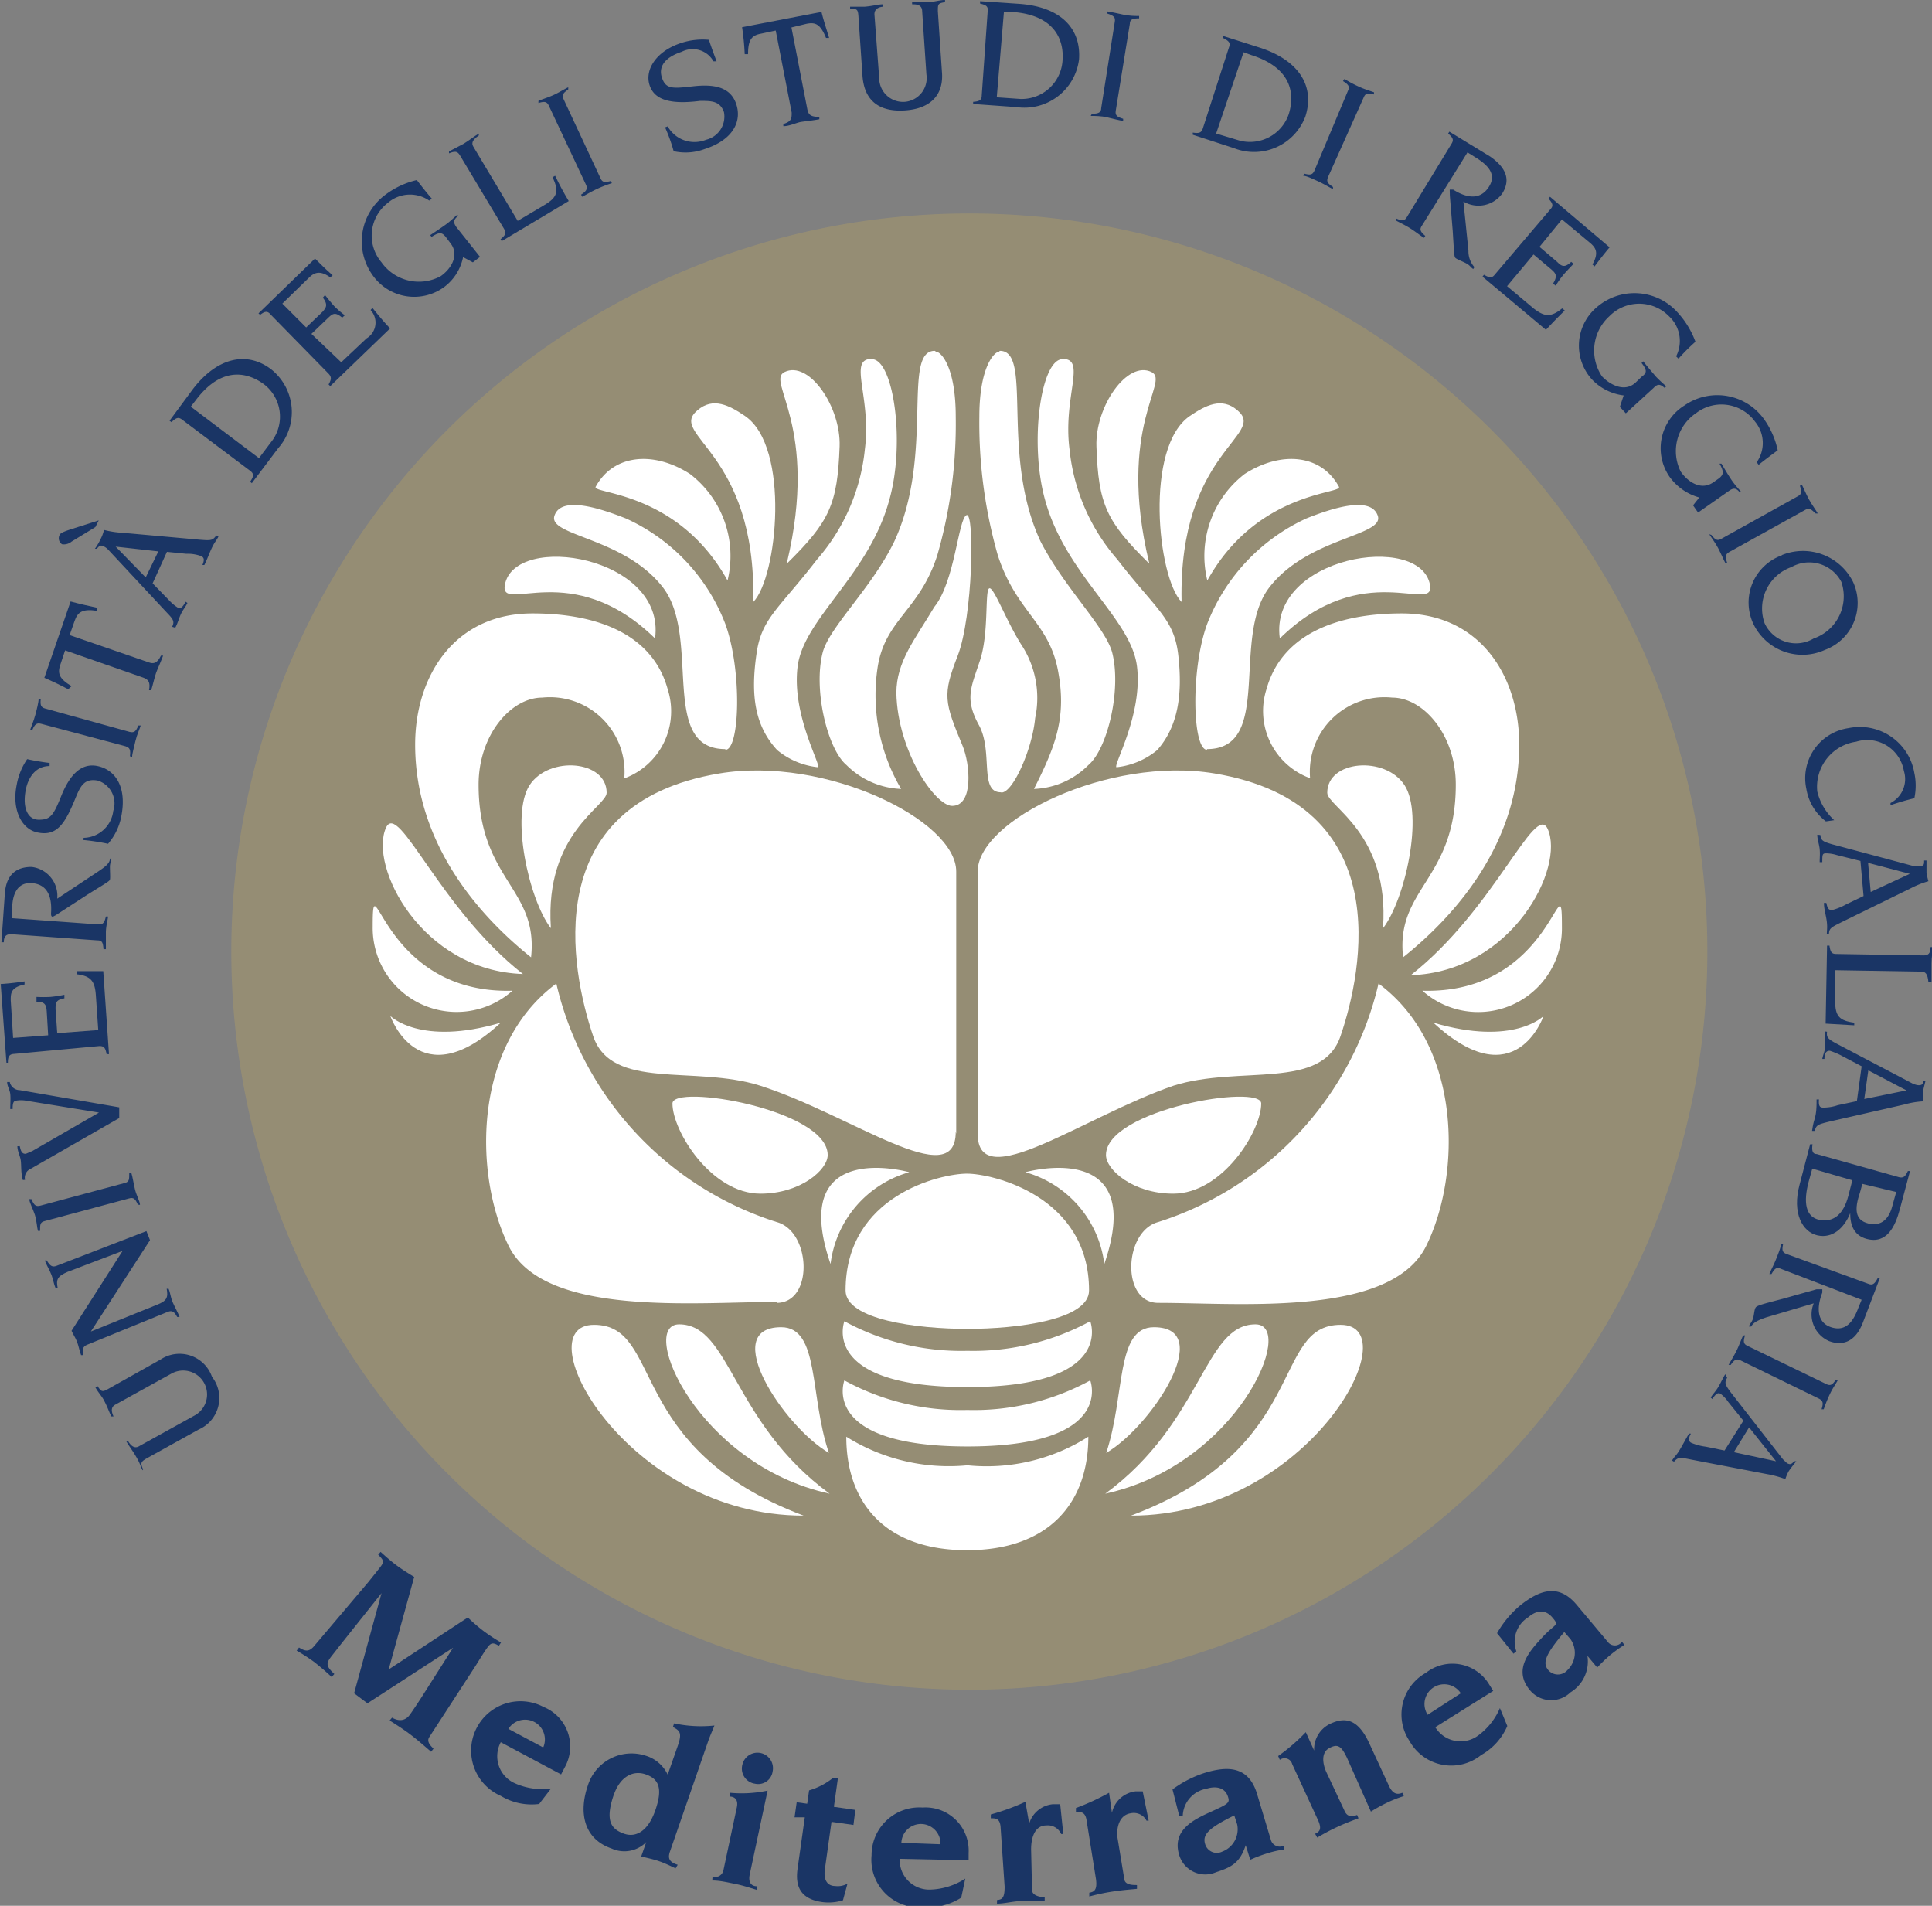 <svg xmlns="http://www.w3.org/2000/svg" viewBox="0 0 81.02 79.91">
  <rect x="0" y="0" width="81.02" height="79.91" fill="#808080" stroke="none"/>
  <defs>
    <style>
      .cls-1 {
        fill: #958d74;
      }

      .cls-2, .cls-3 {
        fill: #fff;
      }

      .cls-2, .cls-5 {
        fill-rule: evenodd;
      }

      .cls-4, .cls-5 {
        fill: #1a3565;
      }
    </style>
  </defs>
  <g id="OBJECTS">
    <g>
      <path class="cls-1" d="M9.7,39.85a30.95,30.95,0,1,1,30.94,31,30.95,30.95,0,0,1-30.94-31"/>
      <g>
        <path class="cls-2" d="M15.63,38.86a3.52,3.52,0,0,0,5.86,2.68c-5.51.16-5.86-5.69-5.86-2.68"/>
        <path class="cls-3" d="M39.93,33.79c-.72,0-2.29-2.3-2.34-4.73,0-1.33.79-2.26,1.59-3.61.87-1.07,1-3.68,1.35-3.85s.27,4.26-.37,5.9-.56,1.93.21,3.78c.31.75.47,2.51-.44,2.51"/>
        <path class="cls-3" d="M42,33.23c.48,0,1.29-1.82,1.41-3.12A4.07,4.07,0,0,0,42.81,27c-.66-1.06-1.17-2.49-1.34-2.32s0,1.87-.37,3-.66,1.61-.05,2.72,0,2.82.92,2.82"/>
        <path class="cls-3" d="M40.55,49.21c1.07,0,5.12.94,5.12,4.9,0,1.23-3,1.61-5.1,1.61s-5.11-.38-5.11-1.61c0-4,4-4.9,5.09-4.9"/>
        <path class="cls-2" d="M65.5,38.86a3.51,3.51,0,0,1-5.85,2.68c5.5.16,5.85-5.69,5.85-2.68"/>
        <path class="cls-3" d="M40.57,56.64a10.29,10.29,0,0,0,5.15-1.24s1.08,2.76-5.15,2.76-5.16-2.76-5.16-2.76a10.26,10.26,0,0,0,5.16,1.24"/>
        <path class="cls-3" d="M40.57,59.12a10.17,10.17,0,0,0,5.15-1.24s1.08,2.77-5.15,2.77-5.16-2.77-5.16-2.77a10.14,10.14,0,0,0,5.16,1.24"/>
        <path class="cls-3" d="M40.55,65c-3.38,0-5.06-1.94-5.06-4.76a8.1,8.1,0,0,0,5.08,1.2,7.94,7.94,0,0,0,5.07-1.2c0,2.82-1.7,4.76-5.09,4.76"/>
        <path class="cls-2" d="M21.93,40.84c-3.49-2.73-5.21-7.27-5.74-6.14-.73,1.61,1.47,6,5.74,6.14"/>
        <path class="cls-3" d="M41,47.54c0-4.73,0-9.48,0-11,0-2.15,5.49-4.85,9.93-4.11,7.63,1.27,6.23,8.25,5.29,11-.77,2.32-4.24,1.22-7,2.09C45.43,46.82,41,50.14,41,47.54"/>
        <path class="cls-3" d="M40.1,47.54c0-4.73,0-9.48,0-11,0-2.15-5.49-4.85-9.93-4.11-7.63,1.27-6.23,8.25-5.3,11,.77,2.32,4.25,1.22,7,2.09,3.82,1.22,8.21,4.54,8.21,1.94"/>
        <path class="cls-3" d="M31.89,50.05c1.68,0,2.82-1,2.82-1.62,0-1.91-6.51-3-6.51-2.16,0,1.16,1.63,3.78,3.69,3.78"/>
        <path class="cls-3" d="M32.57,54.63c1.56,0,1.45-3,0-3.39a13.76,13.76,0,0,1-9.24-10c-3.5,2.59-3.48,8-2,11s7.84,2.35,11.25,2.35"/>
        <path class="cls-2" d="M34.83,53c-1.82-5.3,3.3-3.85,3.3-3.85A4.58,4.58,0,0,0,34.83,53"/>
        <path class="cls-3" d="M39.2,14.71c-1.39,0,0,4.35-1.7,8-.94,1.94-2.72,3.58-3,4.65-.4,1.56.2,4.05,1,4.72a3.43,3.43,0,0,0,2.29,1,7.74,7.74,0,0,1-1-5c.28-2.1,1.77-2.45,2.52-4.81a19.86,19.86,0,0,0,.77-5.8c0-2.11-.63-2.72-.82-2.72"/>
        <path class="cls-3" d="M33,23.63c1.79-1.76,2.12-2.48,2.21-4.91.06-1.67-1.29-3.62-2.31-3.12-.8.39,1.47,2.25.1,8"/>
        <path class="cls-3" d="M31.59,25.21c.12-6.3-3.59-6.95-2.35-8,.66-.58,1.35-.21,2,.23,1.91,1.3,1.36,6.77.35,7.8"/>
        <path class="cls-3" d="M30.51,24.34c-2.09-3.76-5.69-3.62-5.53-3.93.74-1.36,2.42-1.52,3.95-.54a4.33,4.33,0,0,1,1.58,4.47"/>
        <path class="cls-2" d="M27.47,26.77c-3.49-3.42-6.51-1-6.3-2.24.4-2.24,6.77-1.2,6.3,2.24"/>
        <path class="cls-3" d="M26.2,32.63A3,3,0,0,0,28,28.9c-.62-2.27-2.89-3.18-5.67-3.18-3.3,0-4.92,2.66-4.92,5.5,0,4.24,2.79,7.27,4.86,8.92.32-2.9-2.2-3.24-2.2-7.24,0-2.08,1.35-3.65,2.67-3.65a3.13,3.13,0,0,1,3.44,3.38"/>
        <path class="cls-3" d="M23.1,38.92c-.93-1.21-1.7-4.76-.89-6s3.23-1.05,3.23.32c0,.58-2.6,1.69-2.34,5.65"/>
        <path class="cls-3" d="M49.2,50.05c-1.68,0-2.82-1-2.82-1.62,0-1.91,6.51-3,6.51-2.16,0,1.16-1.63,3.78-3.69,3.78"/>
        <path class="cls-3" d="M48.57,54.63c-1.56,0-1.45-3,0-3.39a13.77,13.77,0,0,0,9.24-10c3.5,2.59,3.48,8,2,11S52,54.63,48.57,54.63"/>
        <path class="cls-2" d="M46.31,53c1.82-5.3-3.31-3.85-3.31-3.85A4.58,4.58,0,0,1,46.31,53"/>
        <path class="cls-3" d="M41.93,14.71c1.4,0,0,4.35,1.71,8,1,1.94,2.71,3.58,3,4.65.4,1.56-.2,4.05-1,4.72a3.38,3.38,0,0,1-2.28,1c.9-1.79,1.39-3,1-5s-1.76-2.45-2.52-4.81a20.22,20.22,0,0,1-.77-5.8c0-2.11.64-2.72.82-2.72"/>
        <path class="cls-3" d="M44.57,15.05c1,0,0,1.58.28,3.78a8.29,8.29,0,0,0,2,4.62c1.63,2.11,2.38,2.48,2.56,4,.19,1.66,0,3-.88,4a3.22,3.22,0,0,1-1.71.72c-.15-.08,1.11-2.21.86-4.23s-3-3.83-3.86-7c-.66-2.39-.17-5.88.74-5.88"/>
        <path class="cls-3" d="M48.19,23.63c-1.79-1.76-2.13-2.48-2.21-4.91-.06-1.67,1.29-3.62,2.31-3.12.8.39-1.48,2.25-.1,8"/>
        <path class="cls-3" d="M49.55,25.21c-.13-6.3,3.59-6.95,2.35-8-.66-.58-1.35-.21-2,.23-1.91,1.3-1.36,6.77-.35,7.8"/>
        <path class="cls-3" d="M50.63,24.34c2.09-3.76,5.69-3.62,5.52-3.93-.74-1.36-2.41-1.52-3.95-.54a4.34,4.34,0,0,0-1.57,4.47"/>
        <path class="cls-3" d="M50.61,31.41c2.8,0,1-4.68,2.62-6.78s4.83-2.15,4.55-3-1.9-.33-3,.11a8.08,8.08,0,0,0-4.16,4.43c-.7,1.93-.61,5.27,0,5.27"/>
        <path class="cls-2" d="M53.67,26.77c3.49-3.42,6.51-1,6.3-2.24-.4-2.24-6.77-1.2-6.3,2.24"/>
        <path class="cls-3" d="M54.94,32.63a3,3,0,0,1-1.83-3.73c.63-2.27,2.89-3.18,5.68-3.18,3.3,0,4.92,2.66,4.92,5.5,0,4.24-2.8,7.27-4.87,8.92-.32-2.9,2.21-3.24,2.21-7.24,0-2.08-1.35-3.65-2.67-3.65a3.13,3.13,0,0,0-3.44,3.38"/>
        <path class="cls-3" d="M58,38.92c.93-1.21,1.71-4.76.9-6s-3.24-1.05-3.24.32c0,.58,2.61,1.69,2.34,5.65"/>
        <path class="cls-2" d="M59.16,40.89c3.49-2.73,5.21-7.27,5.74-6.14.74,1.61-1.47,6-5.74,6.14"/>
        <path class="cls-2" d="M60.11,42.88c3.38,1,4.62-.28,4.62-.28s-1.18,3.47-4.62.28"/>
        <path class="cls-2" d="M21,42.88c-3.37,1-4.63-.28-4.63-.28s1.19,3.47,4.63.28"/>
        <path class="cls-3" d="M30.42,31.41c-2.8,0-1-4.68-2.62-6.78s-4.82-2.15-4.55-3,1.89-.33,3,.11a8,8,0,0,1,4.17,4.43c.7,1.93.61,5.27,0,5.27"/>
        <path class="cls-3" d="M36.55,15.05c-1,0,0,1.58-.28,3.78a8.29,8.29,0,0,1-2,4.62c-1.63,2.11-2.35,2.48-2.55,4-.25,1.75-.05,3,.87,4a3.22,3.22,0,0,0,1.71.72c.15-.08-1.11-2.21-.85-4.23s3-3.83,3.85-7c.67-2.39.17-5.88-.74-5.88"/>
        <path class="cls-2" d="M48.39,55.65c2.63,0-.11,4.17-2,5.27.81-2.42.38-5.27,2-5.27"/>
        <path class="cls-2" d="M46.35,62.63c4.09-3,4.14-7.1,6.3-7.1,1.73,0-.74,5.89-6.3,7.1"/>
        <path class="cls-2" d="M47.43,63.55c7.54-2.83,5.85-8,8.79-8s-1.35,8-8.79,8"/>
        <path class="cls-2" d="M32.76,55.65c-2.64,0,.11,4.17,2,5.27-.82-2.42-.38-5.27-2-5.27"/>
        <path class="cls-2" d="M34.79,62.63c-4.1-3-4.15-7.1-6.31-7.1-1.73,0,.76,5.89,6.31,7.1"/>
        <path class="cls-2" d="M33.7,63.55c-7.53-2.83-5.84-8-8.79-8s1.35,8,8.79,8"/>
      </g>
      <path class="cls-4" d="M13.19,69c-.22.27-.38.25-.65.08l-.1.13a8.34,8.34,0,0,1,.74.48c.25.2.49.4.73.63l.11-.13c-.37-.35-.35-.45-.09-.78s.28-.36.55-.7L16,66.8h0L14.85,71l.56.42L19,69.09h0l-1.35,2.12c-.15.23-.36.55-.48.71s-.36.31-.73.1l-.1.12c.3.19.6.38.9.61s.56.46.84.7l.1-.13c-.12-.12-.3-.29-.18-.48l1.95-3c.15-.24.35-.57.49-.76s.23-.23.48-.07l.09-.14a7.62,7.62,0,0,1-.73-.48,7.09,7.09,0,0,1-.66-.57L16.3,70l1.07-3.88c-.26-.16-.52-.32-.76-.5s-.46-.38-.65-.55l-.1.12c.23.23.26.29.1.5s-.35.44-.5.63Z"/>
      <path class="cls-5" d="M23.53,74.4l.15-.29a1.79,1.79,0,0,0-.89-2.54A2.07,2.07,0,1,0,21,75.3a2.5,2.5,0,0,0,1.61.34l.5-.65a2.76,2.76,0,0,1-1.5-.21A1.24,1.24,0,0,1,21,73.05Zm-2.21-1.91a.83.83,0,0,1,1.46.78Z"/>
      <path class="cls-5" d="M28.42,78.19c-.35-.11-.41-.26-.34-.51L29.7,73c.08-.23.18-.44.26-.65a5.35,5.35,0,0,1-1.69-.09l-.05.15c.28.16.4.23.2.8L28,74.41a1.5,1.5,0,0,0-.94-.8,1.92,1.92,0,0,0-2.41,1.26c-.38,1.11-.19,2.23,1,2.64a1.29,1.29,0,0,0,1.45-.27h0l-.21.6c.19.05.44.1.69.18s.52.21.75.32Zm-2.68-2.93c.26-.76.8-1.05,1.34-.86s.72.57.41,1.48-.83,1.19-1.34,1-.79-.52-.41-1.63"/>
      <path class="cls-5" d="M29.87,78.85c.33,0,.64.08.95.14s.61.16.91.25l0-.15c-.17,0-.37-.11-.29-.49l.75-3.52a5.24,5.24,0,0,1-1.59.09l0,.16c.2,0,.37.12.3.45l-.56,2.63a.36.36,0,0,1-.46.28Zm2.53-4.57A.65.65,0,1,0,31.13,74a.64.64,0,0,0,.53.79.61.61,0,0,0,.74-.51"/>
      <path class="cls-4" d="M33.75,76.2l-.3,2.13c-.09.62,0,1.27,1,1.42a2,2,0,0,0,.9-.07l.19-.7a.82.82,0,0,1-.52.1c-.32,0-.49-.25-.43-.69l.28-2,.92.13.08-.63-.9-.13.17-1.21-.21,0a2.91,2.91,0,0,1-1,.52l-.08.56-.44-.06-.09.63Z"/>
      <path class="cls-5" d="M40.62,78v-.3a1.81,1.81,0,0,0-1.93-1.91,2,2,0,0,0-2.14,2,2,2,0,0,0,2.17,2.18,2.61,2.61,0,0,0,1.59-.4l.17-.8a2.84,2.84,0,0,1-1.44.46,1.24,1.24,0,0,1-1.31-1.29Zm-2.82-.73a.82.82,0,1,1,1.64.06Z"/>
      <path class="cls-4" d="M43.24,77.54c0-.44.13-1,.64-1a.61.61,0,0,1,.62.36h.09l-.13-1.25-.3,0a1.15,1.15,0,0,0-1,.81h0L43,75.55a9.51,9.51,0,0,1-1.45.53l0,.16c.2,0,.38,0,.41.36l.17,2.51c0,.47-.1.54-.32.56v.15c.31,0,.62-.09,1-.11s.69,0,1,0v-.16c-.2,0-.51-.07-.53-.28Z"/>
      <path class="cls-4" d="M46.87,77.1c-.07-.42.05-1,.55-1.07a.6.6,0,0,1,.66.31l.09,0-.25-1.23h-.29a1.15,1.15,0,0,0-1,.9h0l-.12-.84a10,10,0,0,1-1.39.64l0,.16c.2,0,.38,0,.44.32l.4,2.5c.06.45-.07.54-.28.57l0,.16c.3-.08.6-.15,1-.21s.68-.08,1-.11l0-.16c-.17,0-.5,0-.53-.24Z"/>
      <path class="cls-5" d="M49.45,76.13l.15,0a1.2,1.2,0,0,1,1-1.13c.38-.12.78-.06.9.35.08.24,0,.29-.68.6s-1.7.75-1.37,1.83A1.14,1.14,0,0,0,51,78.5c.69-.22,1-.42,1.24-1.13h0l.19.61a5.85,5.85,0,0,1,.68-.26,4.55,4.55,0,0,1,.73-.17l0-.16a.39.39,0,0,1-.55-.26l-.58-1.93c-.36-1.16-1.24-1.15-2.17-.87a4.64,4.64,0,0,0-1.37.7Zm2.43.36a1,1,0,0,1-.63,1.15.51.51,0,0,1-.71-.31c-.12-.39.1-.66,1.22-1.21Z"/>
      <path class="cls-4" d="M55.24,77.05a8.75,8.75,0,0,1,.87-.46c.28-.13.57-.24.86-.35l-.06-.14c-.17.07-.4.11-.52-.16l-.77-1.64c-.15-.33-.23-.81.12-1s.5-.11.75.41l1,2.25a7,7,0,0,1,.67-.37,5.22,5.22,0,0,1,.71-.28l-.06-.14c-.26.11-.41,0-.54-.24l-.86-1.86c-.47-1-1-1.08-1.61-.8a1.18,1.18,0,0,0-.69,1.13h0l-.35-.77a8,8,0,0,1-1.16,1l.07.16a.33.33,0,0,1,.52.18l1.06,2.3c.2.41.1.53-.1.62Z"/>
      <path class="cls-5" d="M62.62,70.9l-.17-.27a1.8,1.8,0,0,0-2.65-.49A2,2,0,0,0,59.11,73a2,2,0,0,0,3,.59,2.56,2.56,0,0,0,1.1-1.22l-.31-.75A2.78,2.78,0,0,1,62,72.76a1.24,1.24,0,0,1-1.81-.34Zm-2.75,1A.82.82,0,1,1,61.26,71Z"/>
      <path class="cls-5" d="M63.47,69.34l.12-.1a1.2,1.2,0,0,1,.5-1.43c.3-.26.68-.37,1,0s.14.25-.39.82-1.27,1.36-.55,2.23a1.16,1.16,0,0,0,1.71.1,1.52,1.52,0,0,0,.71-1.53h0l.41.49a6.26,6.26,0,0,1,.53-.51,5.59,5.59,0,0,1,.61-.44l-.1-.13a.37.37,0,0,1-.6,0l-1.3-1.55c-.78-.93-1.58-.59-2.34,0a4.28,4.28,0,0,0-1,1.19Zm2.39-.61a1,1,0,0,1-.13,1.3.53.53,0,0,1-.8,0c-.25-.3-.14-.64.67-1.6Z"/>
      <path class="cls-4" d="M6,61.61c-.11-.26-.11-.31.15-.46l2.18-1.21a1.44,1.44,0,0,0,.56-2.21A1.44,1.44,0,0,0,6.74,57L4.55,58.23c-.26.15-.3.13-.46-.11L4,58.17c.1.19.25.35.34.51.17.31.23.52.33.71l.09,0c-.06-.14-.15-.37.07-.49l2.35-1.3a1,1,0,1,1,1,1.74l-2.35,1.3c-.21.13-.37-.07-.45-.2l-.08,0c.1.18.24.35.42.66s.16.37.26.55Z"/>
      <path class="cls-5" d="M7.05,55c.17-.06.26,0,.38.22l.1,0c-.08-.21-.2-.41-.29-.62s-.09-.37-.17-.56l-.08,0c.07.37,0,.51-.41.67L3.81,55.83v0L6.29,52l-.15-.38L2.36,53.08c-.17.06-.26,0-.4-.23l-.08,0c.07.2.2.4.28.61s.09.37.17.55l.09,0c-.08-.37,0-.5.41-.68l2.31-.88h0L3,55.8c.07.16.16.28.23.46s.1.38.17.56l.09,0c-.06-.26,0-.36.15-.43Z"/>
      <path class="cls-4" d="M5.87,50.52c0-.14-.15-.4-.21-.65s-.1-.53-.15-.68l-.09,0c0,.27,0,.36-.18.41l-3.54.95c-.19.05-.27,0-.38-.27l-.09,0c0,.14.15.4.23.65s.09.54.13.68l.09,0c0-.27,0-.36.19-.41l3.54-.95c.18-.05.26,0,.37.26Z"/>
      <path class="cls-4" d="M1.05,49.47A.41.41,0,0,1,1.3,49L5,46.88,5,46.43.83,45.71a.43.43,0,0,1-.42-.34l-.11,0c0,.17.11.32.13.5s0,.42,0,.63l.1,0c0-.15,0-.34.15-.35a1.21,1.21,0,0,1,.4,0l3.07.5v0L1.36,48.26l-.28.12c-.13,0-.2-.06-.25-.32H.73c0,.21.11.39.14.59s0,.55.09.83Z"/>
      <path class="cls-4" d="M4.17,43.86c.19,0,.25.07.3.34h.1l-.24-3.48c-.37,0-.75,0-1.12,0v.13c.63.07.77.32.81.89l.1,1.45-1.72.13-.07-1c0-.26,0-.4.37-.46l0-.15a5.21,5.21,0,0,1-.59.09,5.61,5.61,0,0,1-.58,0V42c.38,0,.41.16.43.41l.06,1-1.47.11-.1-1.58c0-.29,0-.54.58-.66v-.13c-.33.05-.67.09-1,.11l.24,3.3H.33c0-.28.07-.36.27-.37Z"/>
      <path class="cls-4" d="M4.09,39.43c.19,0,.23.09.25.37h.1c0-.14,0-.42,0-.69s.08-.53.09-.68H4.44c-.06.26-.12.34-.32.33L.51,38.5l0-.37c0-.57.18-1.15.83-1.1s.85.57.8,1.27c0,.06,0,.13.07.14a1.5,1.5,0,0,0,.21-.12l1.25-.81c.8-.5.92-.56.94-.63s0-.36,0-.53.06-.23.06-.35H4.61c0,.2-.21.35-.49.54L2.4,37.68a1.22,1.22,0,0,0-1.08-1.33c-.56,0-1.07.25-1.12,1.16l-.14,2h.1c0-.27.12-.34.3-.34Z"/>
      <path class="cls-4" d="M3.48,35.22a9.17,9.17,0,0,1,1.05.16,2.45,2.45,0,0,0,.56-1.17c.24-1.25-.28-1.94-1-2.09s-1.19.43-1.52,1.25-.45,1-.94,1-.69-.53-.55-1.25c.09-.47.38-1,1-1l0-.13a9.21,9.21,0,0,1-.94-.16,2.77,2.77,0,0,0-.44,1.08c-.22,1.08.24,1.89.9,2,.82.16,1.15-.42,1.6-1.53.19-.45.36-.75.9-.65A1,1,0,0,1,4.75,34a1.28,1.28,0,0,1-1.24,1.13Z"/>
      <path class="cls-4" d="M5.54,31.74c0-.13.08-.41.14-.67s.18-.51.22-.65l-.1,0c-.1.26-.18.31-.36.27L1.9,29.71c-.19-.05-.22-.15-.19-.41l-.09,0c0,.14-.07.42-.14.68s-.18.51-.22.64l.09,0c.11-.26.19-.32.38-.27l3.53.94c.19.06.22.15.19.42Z"/>
      <path class="cls-4" d="M6,28.41c.23.08.31.2.25.53l.09,0c.08-.25.14-.55.21-.74s.2-.46.29-.71l-.09,0c-.16.32-.3.36-.52.28L2.92,26.63l.21-.6c.13-.36.31-.51.93-.42l0-.13c-.37-.08-.73-.16-1.1-.26l-1.1,3.2q.51.22,1,.48L3,28.77c-.54-.32-.59-.55-.47-.9l.2-.6Z"/>
      <path class="cls-5" d="M4,22.1l.14-.28-1.22.39c-.33.11-.4.16-.43.24a.3.3,0,0,0,.11.37A.5.5,0,0,0,3,22.71Zm3.35,4.22c.1-.18.15-.39.24-.58s.2-.3.27-.46l-.08-.05c-.13.26-.22.29-.32.25a1.85,1.85,0,0,1-.36-.3l-.7-.72L7,23.14l.81.08a1.63,1.63,0,0,1,.63.1c.12.06.14.15.05.37l.08,0c.12-.24.21-.5.32-.73s.19-.3.27-.46l-.09-.05c-.15.21-.2.22-.7.18l-3.23-.29a3.89,3.89,0,0,1-.78-.12,1.54,1.54,0,0,1-.12.34,2.91,2.91,0,0,1-.26.45l.08,0c.1-.12.15-.17.29-.1a.64.64,0,0,1,.18.13L7,25.69c.28.29.32.37.22.59ZM6.11,24.21,4.85,22.92v0l1.79.2Z"/>
      <path class="cls-5" d="M7.11,17.64l.08.06c.2-.19.29-.22.44-.11l2.86,2.15c.16.12.16.22,0,.46l.07.06,1.1-1.46a2.29,2.29,0,0,0-.27-3.3c-1-.78-2.27-.55-3.32.84ZM8,17.05l.21-.27c1.13-1.5,2.24-1.13,2.87-.66a1.71,1.71,0,0,1,.36,2.32l-.58.77Z"/>
      <path class="cls-4" d="M13.78,15.67c.13.14.12.24,0,.45l.07.07,2.51-2.42c-.26-.27-.5-.56-.74-.86l-.08.09a.77.77,0,0,1-.17,1.19l-1.06,1L13.06,14l.71-.68c.18-.17.29-.25.58,0l.11-.1a4,4,0,0,1-.45-.39c-.13-.15-.25-.29-.38-.46l-.09.11c.22.3.14.41,0,.58l-.7.67-1-1,1.13-1.1c.21-.2.45-.31.88,0l.1-.09c-.26-.22-.5-.46-.74-.7l-2.37,2.3.07.06c.21-.16.31-.17.45,0Z"/>
      <path class="cls-4" d="M19.83,11l.3-.23-1-1.26c-.14-.21-.1-.3.08-.46L19.18,9c-.15.13-.28.26-.44.38s-.46.32-.7.48l.06.07c.34-.22.44-.18.59,0l.21.28c.38.5,0,1.08-.42,1.37A1.92,1.92,0,0,1,16,11a1.73,1.73,0,0,1,.26-2.49A1.42,1.42,0,0,1,18,8.41l.11-.08c-.22-.25-.43-.52-.63-.78a3.52,3.52,0,0,0-1.31.61,2.43,2.43,0,0,0-.55,3.37,2.13,2.13,0,0,0,3,.51,2.08,2.08,0,0,0,.8-1.26Z"/>
      <path class="cls-4" d="M21.14,9.6c.1.17.06.26-.15.43l.05.08,2.81-1.68c-.21-.35-.4-.7-.57-1.06l-.11.06c.28.58.21.84-.33,1.16l-1.13.67L19.85,6.15c-.08-.14-.06-.27.23-.47l0-.08c-.2.12-.41.29-.64.43l-.61.32,0,.08c.25-.1.35-.09.45.07Z"/>
      <path class="cls-4" d="M24.41,8.25c.13-.06.37-.21.61-.32a5.37,5.37,0,0,1,.64-.25l-.05-.09c-.25.07-.35.06-.43-.12L23.63,4.15c-.08-.17,0-.26.2-.4l0-.09c-.14.06-.37.21-.61.32s-.51.19-.64.25l0,.09c.26-.08.36-.06.44.12l1.56,3.32c.07.17,0,.26-.21.4Z"/>
      <path class="cls-4" d="M27.89,5.34a7,7,0,0,1,.36,1,2.28,2.28,0,0,0,1.3-.09c1.21-.39,1.57-1.18,1.32-1.9s-.95-.83-1.82-.73-1.13.11-1.29-.36.13-.86.83-1.09a1,1,0,0,1,1.33.4l.13,0c-.11-.3-.23-.61-.32-.9a2.87,2.87,0,0,0-1.16.13c-1.05.34-1.54,1.12-1.33,1.77s.93.81,2.12.66c.48,0,.83,0,1,.47a1,1,0,0,1-.75,1.16A1.29,1.29,0,0,1,28,5.3Z"/>
      <path class="cls-4" d="M33.2,4.72c0,.24,0,.37-.35.48l0,.09c.27,0,.55-.15.75-.18s.5-.06.76-.11l0-.1c-.35,0-.45-.08-.5-.3l-.67-3.45L33.81,1c.38-.08.59,0,.83.59l.13,0c-.11-.37-.23-.72-.32-1.09l-3.33.64a10.8,10.8,0,0,1,.11,1.13l.14,0c0-.63.17-.79.55-.86l.61-.13Z"/>
      <path class="cls-4" d="M35.65.37c.28,0,.33,0,.35.32l.17,2.5c.08,1.06.73,1.51,1.78,1.44S39.59,4,39.5,3L39.33.47c0-.3,0-.33.3-.38V0c-.21,0-.42.07-.61.08-.35,0-.56,0-.77,0v.1c.15,0,.4,0,.42.26l.18,2.68a1,1,0,0,1-.91,1.15,1,1,0,0,1-1.07-1L36.67.6c0-.25.22-.31.37-.32V.18c-.21,0-.42.07-.77.1-.19,0-.4,0-.62,0Z"/>
      <path class="cls-5" d="M41.1.05v.1c.26.06.34.12.32.31L41.17,4c0,.2-.1.25-.36.27v.09l1.81.13a2.31,2.31,0,0,0,2.63-2c.09-1.31-.78-2.21-2.52-2.33Zm1,.45.34,0c1.88.13,2.17,1.27,2.12,2A1.72,1.72,0,0,1,42.8,4.15l-1-.07Z"/>
      <path class="cls-4" d="M45.74,4.86c.15,0,.44,0,.69.06s.52.13.67.15l0-.09c-.27-.08-.34-.15-.31-.34L47.38,1c0-.19.12-.23.39-.23l0-.1c-.14,0-.43,0-.68-.06S46.57.5,46.44.48l0,.09c.27.09.34.15.31.34l-.57,3.62c0,.19-.12.24-.39.24Z"/>
      <path class="cls-5" d="M51.3,1.51l0,.09c.24.12.31.2.24.38l-1.1,3.41c-.06.18-.16.21-.42.17l0,.09,1.72.56a2.3,2.3,0,0,0,3-1.32c.4-1.24-.22-2.33-1.87-2.88Zm.85.68.33.12c1.79.57,1.8,1.74,1.56,2.49A1.72,1.72,0,0,1,52,5.9L51,5.6Z"/>
      <path class="cls-4" d="M54.65,7.37c.13,0,.4.13.64.24s.48.26.61.32l0-.09c-.23-.15-.28-.23-.21-.41l1.5-3.35c.07-.17.17-.19.43-.12l0-.09c-.13-.05-.41-.13-.64-.24a5.05,5.05,0,0,1-.6-.32l-.06.09c.24.15.29.24.21.4L55.12,7.16c-.08.17-.17.19-.43.12Z"/>
      <path class="cls-4" d="M59,9.1c-.1.17-.2.17-.45.06l0,.09c.12.07.38.19.6.33s.44.32.57.39l.05-.08c-.21-.18-.25-.27-.14-.43l1.91-3.07.32.2c.49.3.93.69.58,1.24s-.9.5-1.5.12c-.05,0-.13,0-.14,0s0,.11,0,.25l.12,1.47c.06.95.06,1.08.11,1.14s.31.15.47.24.17.16.28.23l.05-.08a1,1,0,0,1-.25-.69l-.21-2.06A1.23,1.23,0,0,0,63,8.11c.3-.48.27-1-.5-1.54L60.78,5.52l-.05.08c.21.18.24.27.14.43Z"/>
      <path class="cls-4" d="M62.68,11.52c-.12.15-.22.13-.45,0l-.06.08,2.66,2.23c.26-.28.52-.55.79-.81l-.11-.09c-.49.4-.76.34-1.2,0L63.2,12l1.11-1.33.75.63c.18.16.27.26.07.59l.11.09a3.36,3.36,0,0,1,.35-.49c.13-.15.26-.28.4-.43l-.1-.08c-.28.26-.4.19-.59,0l-.74-.63L65.5,9.2l1.2,1c.23.2.35.41.08.89l.09.08c.2-.27.41-.54.63-.8L65,8.25l-.06.08c.18.2.21.3.08.44Z"/>
      <path class="cls-4" d="M67.93,17.06l.25.27,1.17-1.07c.17-.18.28-.15.45,0l.08-.06a5.49,5.49,0,0,1-.43-.4c-.18-.21-.37-.43-.54-.65l-.07.07c.25.32.22.42,0,.58l-.25.24c-.46.43-1.08.09-1.41-.26a1.94,1.94,0,0,1,.31-2.52,1.75,1.75,0,0,1,2.5,0,1.41,1.41,0,0,1,.3,1.68l.1.1a7.93,7.93,0,0,1,.71-.71,3.69,3.69,0,0,0-.75-1.23,2.42,2.42,0,0,0-3.41-.2,2.11,2.11,0,0,0-.19,3,2.2,2.2,0,0,0,1.34.68Z"/>
      <path class="cls-4" d="M71,21.19l.21.3,1.3-.91c.21-.15.32-.1.46.08L73,20.6a4,4,0,0,1-.37-.45c-.15-.22-.29-.46-.44-.71l-.08,0c.2.36.16.45,0,.6l-.27.19c-.53.36-1.09-.06-1.36-.46a1.92,1.92,0,0,1,.65-2.45,1.74,1.74,0,0,1,2.47.36,1.4,1.4,0,0,1,.07,1.7l.08.11c.26-.21.53-.41.8-.61A3.49,3.49,0,0,0,74,17.61,2.41,2.41,0,0,0,70.64,17a2.11,2.11,0,0,0-.62,3,2.29,2.29,0,0,0,1.24.86Z"/>
      <path class="cls-4" d="M71.68,22.4c.07.12.25.35.37.58s.23.49.3.62l.08,0c-.09-.26-.08-.35.08-.45l3.21-1.78c.16-.09.25,0,.42.16l.09,0c-.07-.13-.25-.37-.37-.59s-.23-.49-.3-.62l-.08.05c.09.25.08.35-.09.44l-3.2,1.78c-.17.1-.26.05-.42-.16Z"/>
      <path class="cls-5" d="M74.74,23.28a2.1,2.1,0,0,0-1.21,2.88,2.28,2.28,0,0,0,3,1.09,2.1,2.1,0,0,0,1.18-2.85,2.35,2.35,0,0,0-3-1.12m.41.5a1.52,1.52,0,0,1,2.1.62,1.87,1.87,0,0,1-1.16,2.37A1.45,1.45,0,0,1,74,26.13a1.84,1.84,0,0,1,1.12-2.35"/>
      <path class="cls-4" d="M76.92,34.39a2.41,2.41,0,0,1-.71-1.2,1.91,1.91,0,0,1,1.63-2.09,1.56,1.56,0,0,1,2,1.22,1.13,1.13,0,0,1-.56,1.35l0,.09c.33-.11.66-.21,1-.29a2.53,2.53,0,0,0,0-1.06,2.32,2.32,0,0,0-2.76-1.88,2.12,2.12,0,0,0-1.77,2.54,2.16,2.16,0,0,0,.82,1.37Z"/>
      <path class="cls-5" d="M76.21,35c0,.2.08.4.1.6s0,.37,0,.55h.11c0-.29,0-.36.13-.37a1.6,1.6,0,0,1,.47.07l1,.25.13,1.47-.73.35a2.5,2.5,0,0,1-.59.24c-.14,0-.19-.06-.24-.3h-.1c0,.27.09.53.12.79s0,.36,0,.53h.09c0-.25.08-.29.52-.51l2.92-1.43a3.87,3.87,0,0,1,.73-.29,3.59,3.59,0,0,1-.08-.35c0-.17,0-.35,0-.52h-.1c0,.16,0,.23-.19.24a.86.86,0,0,1-.23,0l-3.44-.92c-.38-.11-.47-.16-.49-.39Zm2.13,1.18,1.75.46h0l-1.64.76Z"/>
      <path class="cls-5" d="M77,40c-.19,0-.24-.08-.28-.35h-.1l-.06,3.27,1.2.07v-.11c-.62-.08-.8-.27-.8-.9l0-1.3,3.62.06c.16,0,.26.09.29.44H81c0-.24,0-.52,0-.78s.05-.54.06-.69h-.1c0,.27-.1.35-.29.35Z"/>
      <path class="cls-5" d="M76.54,43.25c0,.2,0,.41,0,.61s-.09.36-.12.54h.09c0-.29.12-.35.23-.34a3.42,3.42,0,0,1,.44.18l.89.47-.2,1.46-.8.17a1.83,1.83,0,0,1-.63.1c-.14,0-.18-.1-.16-.34l-.1,0c0,.27,0,.54-.08.81s-.08.34-.11.51l.11,0c.07-.25.13-.27.61-.39l3.16-.72a3.59,3.59,0,0,1,.77-.13c0-.12,0-.24,0-.35s.07-.35.11-.52h-.09c0,.15-.08.21-.24.19a.81.81,0,0,1-.22-.07L77,43.75c-.35-.19-.41-.26-.38-.49Zm1.81,1.63,1.6.84v0l-1.77.36Z"/>
      <path class="cls-5" d="M76.19,48.39c-.18,0-.22-.14-.18-.41l-.1,0-.44,1.68c-.33,1.21.12,2,.75,2.14s1.12-.31,1.37-.93h0c0,.52.17.94.7,1.08.84.22,1.19-.53,1.38-1.24l.43-1.61-.09,0c-.11.24-.19.3-.37.26Zm1.49,1.1-.17.66c-.2.75-.6,1.11-1.2,1s-.69-.75-.46-1.61L76,49Zm1.84.49-.17.61c-.13.49-.44.85-1,.71S77.76,50.71,78,50l.1-.36Z"/>
      <path class="cls-4" d="M74.92,52.58c-.18-.07-.2-.16-.14-.43l-.09,0c0,.13-.11.4-.21.65s-.23.49-.28.62l.09,0c.13-.23.21-.3.39-.22l3.39,1.3-.14.34c-.2.54-.5,1-1.11.82s-.66-.79-.4-1.46c0-.05,0-.14,0-.14s-.1,0-.24,0l-1.42.4c-.93.24-1,.27-1.1.33s-.09.34-.15.51-.13.2-.17.32l.1,0c.09-.18.31-.27.62-.38l2-.59a1.22,1.22,0,0,0,.64,1.58c.53.2,1.09.08,1.42-.77l.71-1.86-.09,0c-.13.24-.21.3-.39.23Z"/>
      <path class="cls-4" d="M73.1,56c-.07.13-.16.4-.28.64s-.26.46-.33.59l.09,0c.15-.22.24-.27.41-.19l3.3,1.61c.16.09.18.18.1.44l.09,0a5.75,5.75,0,0,1,.26-.64c.11-.24.28-.47.34-.6l-.09,0c-.15.22-.23.27-.41.18l-3.3-1.6c-.17-.08-.18-.18-.1-.44Z"/>
      <path class="cls-5" d="M72.35,57.62c-.11.18-.19.37-.3.55s-.22.28-.31.43l.07.06c.16-.25.25-.27.34-.22a1.41,1.41,0,0,1,.33.35l.63.78-.79,1.25-.78-.16a2.27,2.27,0,0,1-.63-.17c-.1-.07-.12-.16,0-.38l-.08,0c-.14.23-.26.47-.4.7s-.22.27-.31.43l.08.05c.17-.19.23-.19.72-.09l3.18.61a4.26,4.26,0,0,1,.77.21,1.92,1.92,0,0,1,.14-.33c.1-.15.21-.28.32-.42l-.09,0c-.1.11-.15.16-.3.08l-.17-.16-2.19-2.81c-.24-.32-.27-.41-.15-.61Zm1,2.23,1.13,1.42h0l-1.77-.38Z"/>
    </g>
  </g>
</svg>
